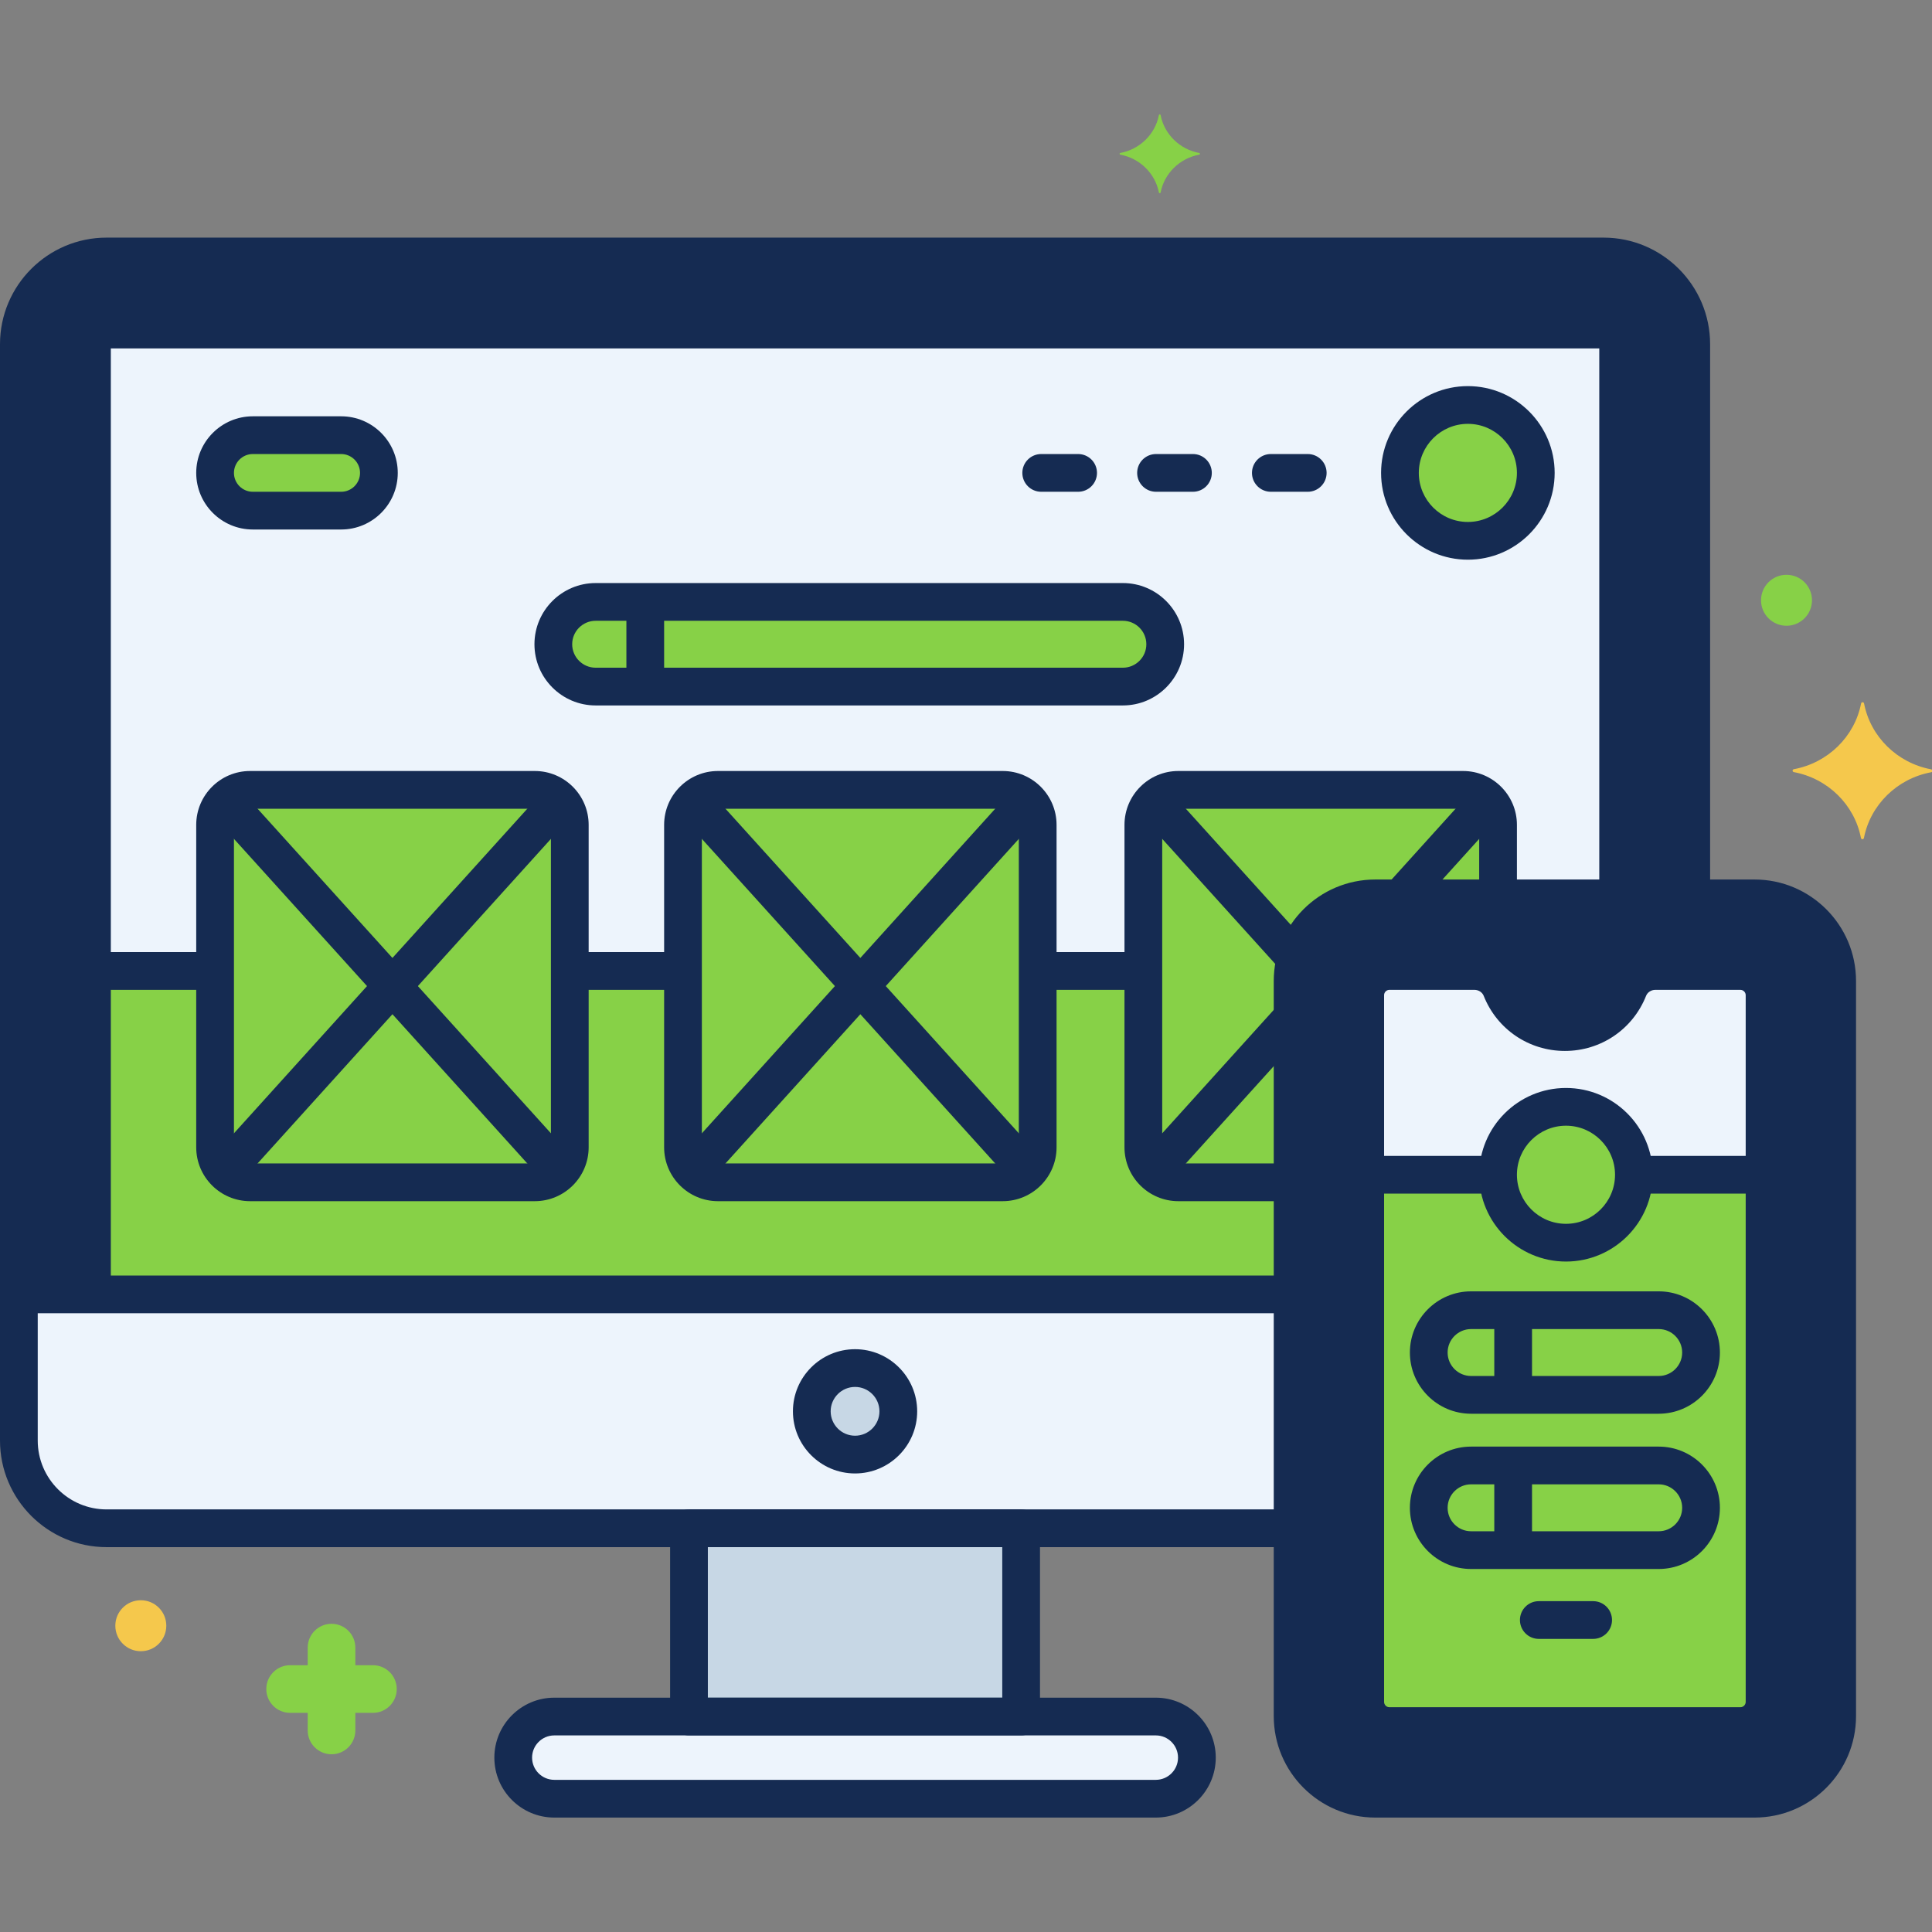 <?xml version="1.0" encoding="UTF-8"?>
<svg xmlns="http://www.w3.org/2000/svg" xmlns:xlink="http://www.w3.org/1999/xlink" xmlns:svgjs="http://svgjs.com/svgjs" version="1.1" width="512" height="512" x="0" y="0" viewBox="0 0 256 256" style="enable-background:new 0 0 512 512" xml:space="preserve" class="">
  <rect x="0" y="0" width="256" height="256" fill="#808080" stroke="none"/>
  <g>
    <g id="Layer_41">
      <g>
        <g>
          <g>
            <path d="m153.151 227.451h-79.703c-3.006 0-5.444 2.437-5.444 5.444 0 3.006 2.437 5.443 5.444 5.443h79.703c3.006 0 5.443-2.437 5.443-5.443 0-3.007-2.437-5.444-5.443-5.444z" fill="#edf4fc" data-original="#edf4fc" class=""/>
          </g>
        </g>
        <g>
          <g>
            <path d="m91.294 202.504h44.011v24.947h-44.011z" fill="#c7d7e5" data-original="#c7d7e5" class=""/>
          </g>
        </g>
        <g>
          <g>
            <path d="m232.488 119.039h-50.264c-6.02 0-10.946 4.926-10.946 10.946v97.406c0 6.02 4.926 10.946 10.946 10.946h50.264c6.02 0 10.946-4.926 10.946-10.946v-97.406c0-6.02-4.925-10.946-10.946-10.946z" fill="#152b52" data-original="#5290db" class=""/>
          </g>
        </g>
        <g>
          <g>
            <path d="m171.278 129.985c0-6.021 4.926-10.946 10.946-10.946h41.874v-73.431c0-6.392-5.23-11.622-11.622-11.622h-198.354c-6.392 0-11.622 5.23-11.622 11.622v145.274c0 6.392 5.23 11.622 11.622 11.622h157.156z" fill="#152b52" data-original="#5290db" class=""/>
          </g>
        </g>
        <g>
          <g>
            <path d="m171.278 171.512h-168.778v19.37c0 6.392 5.23 11.622 11.622 11.622h157.156z" fill="#edf4fc" data-original="#edf4fc" class=""/>
          </g>
        </g>
        <g>
          <g>
            <path d="m113.299 181.275c-3.166 0-5.732 2.566-5.732 5.732 0 3.166 2.566 5.732 5.732 5.732s5.732-2.566 5.732-5.732c0-3.165-2.566-5.732-5.732-5.732z" fill="#c7d7e5" data-original="#c7d7e5" class=""/>
          </g>
        </g>
        <g>
          <g>
            <path d="m171.278 129.985c0-6.021 4.926-10.946 10.946-10.946h32.19v-73.431c0-1.065-.872-1.937-1.937-1.937h-198.355c-1.065 0-1.937.872-1.937 1.937v125.904h159.093z" fill="#edf4fc" data-original="#edf4fc" class=""/>
          </g>
        </g>
        <g>
          <g>
            <g>
              <path d="m151.5 152.026v-23.366h-14v23.366c0 2.561-2.076 4.636-4.636 4.636h-37.728c-2.56 0-4.636-2.076-4.636-4.636v-23.366h-15v23.366c0 2.561-2.076 4.636-4.636 4.636h-37.728c-2.56 0-4.636-2.076-4.636-4.636v-23.366h-16.315v42.852h159.093v-14.85h-15.141c-2.561 0-4.637-2.076-4.637-4.636z" fill="#87d147" data-original="#70d6f9" class=""/>
            </g>
          </g>
        </g>
        <g>
          <g>
            <path d="m230.603 128.66h-11.261c-1.554 0-2.978.926-3.552 2.37-1.333 3.353-4.606 5.725-8.434 5.725-3.829 0-7.102-2.371-8.434-5.725-.574-1.445-1.997-2.37-3.552-2.37h-11.261c-1.773 0-3.21 1.437-3.21 3.21v93.637c0 1.773 1.437 3.21 3.21 3.21h46.495c1.773 0 3.21-1.437 3.21-3.21v-93.637c-.001-1.773-1.438-3.21-3.211-3.21z" fill="#edf4fc" data-original="#edf4fc" class=""/>
          </g>
        </g>
        <g>
          <g>
            <path d="m216.5 155.662c0 4.97-4.029 9-9 9s-9-4.03-9-9h-17.601v69.845c0 1.773 1.437 3.21 3.21 3.21h46.495c1.773 0 3.21-1.437 3.21-3.21v-69.845z" fill="#87d147" data-original="#70d6f9" class=""/>
          </g>
        </g>
        <g>
          <g>
            <path d="m194.926 184.827h24.861c3.098 0 5.609-2.511 5.609-5.609s-2.511-5.609-5.609-5.609h-24.861c-3.098 0-5.609 2.511-5.609 5.609-.001 3.098 2.511 5.609 5.609 5.609z" fill="#87d147" data-original="#fcdd86" class=""/>
          </g>
        </g>
        <g>
          <g>
            <path d="m219.786 194.182h-24.861c-3.098 0-5.609 2.511-5.609 5.609s2.511 5.609 5.609 5.609h24.861c3.098 0 5.609-2.511 5.609-5.609.001-3.098-2.511-5.609-5.609-5.609z" fill="#87d147" data-original="#fcdd86" class=""/>
          </g>
        </g>
        <g>
          <g>
            <circle cx="207.5" cy="155.662" fill="#87d147" r="9" data-original="#fc657e" class=""/>
          </g>
        </g>
        <g>
          <g>
            <path d="m200.5 173.609h-5.574c-3.098 0-5.609 2.511-5.609 5.609s2.511 5.609 5.609 5.609h5.574z" fill="#87d147" data-original="#edb311" class=""/>
          </g>
        </g>
        <g>
          <g>
            <path d="m200.5 194.182h-5.574c-3.098 0-5.609 2.511-5.609 5.609s2.511 5.609 5.609 5.609h5.574z" fill="#87d147" data-original="#edb311" class=""/>
          </g>
        </g>
        <g>
          <g>
            <path d="m70.864 104.662h-37.728c-2.56 0-4.636 2.076-4.636 4.636v42.728c0 2.561 2.076 4.636 4.636 4.636h37.728c2.561 0 4.636-2.076 4.636-4.636v-42.728c0-2.56-2.076-4.636-4.636-4.636z" fill="#87d147" data-original="#fcdd86" class=""/>
          </g>
        </g>
        <g>
          <g>
            <path d="m171.278 129.985c0-6.021 4.926-10.946 10.946-10.946h16.276v-9.741c0-2.561-2.076-4.636-4.636-4.636h-37.728c-2.56 0-4.636 2.076-4.636 4.636v42.728c0 2.561 2.076 4.636 4.636 4.636h15.141v-26.677z" fill="#87d147" data-original="#fcdd86" class=""/>
          </g>
        </g>
        <g>
          <g>
            <path d="m132.864 104.662h-37.728c-2.56 0-4.636 2.076-4.636 4.636v42.728c0 2.561 2.076 4.636 4.636 4.636h37.728c2.561 0 4.636-2.076 4.636-4.636v-42.728c0-2.56-2.076-4.636-4.636-4.636z" fill="#87d147" data-original="#fcdd86" class=""/>
          </g>
        </g>
        <g>
          <g>
            <path d="m78.926 90.975h69.861c3.098 0 5.609-2.511 5.609-5.609s-2.511-5.609-5.609-5.609h-69.861c-3.098 0-5.609 2.511-5.609 5.609-.001 3.098 2.511 5.609 5.609 5.609z" fill="#87d147" data-original="#fcdd86" class=""/>
          </g>
        </g>
        <g>
          <g>
            <circle cx="194.5" cy="62.662" fill="#87d147" r="9" data-original="#fc657e" class=""/>
          </g>
        </g>
        <g>
          <g>
            <path d="m85.5 79.757h-6.574c-3.098 0-5.609 2.511-5.609 5.609s2.511 5.609 5.609 5.609h6.574z" fill="#87d147" data-original="#edb311" class=""/>
          </g>
        </g>
        <g>
          <g>
            <g>
              <path d="m45.206 67.662h-11.706c-2.761 0-5-2.239-5-5s2.239-5 5-5h11.706c2.761 0 5 2.239 5 5s-2.239 5-5 5z" fill="#87d147" data-original="#70d6f9" class=""/>
            </g>
          </g>
        </g>
        <g>
          <g>
            <path d="m255.887 101.941c-4.497-.842-8.038-4.319-8.888-8.726-.043-.221-.352-.222-.395 0-.86 4.405-4.408 7.874-8.907 8.707-.226.042-.226.344 0 .387 4.497.842 8.038 4.319 8.889 8.726.043.221.352.222.395 0 .86-4.405 4.408-7.874 8.907-8.707.225-.042.225-.345-.001-.387z" fill="#f5c84c" data-original="#f5c84c"/>
          </g>
        </g>
        <g>
          <g>
            <path d="m158.903 20.27c-2.586-.482-4.625-2.479-5.116-5.012-.025-.127-.202-.127-.227 0-.492 2.534-2.53 4.531-5.117 5.012-.13.024-.13.198 0 .222 2.586.482 4.625 2.479 5.117 5.012.025.127.202.127.227 0 .492-2.534 2.53-4.531 5.116-5.012.129-.024.129-.198 0-.222z" fill="#87d147" data-original="#87d147"/>
          </g>
        </g>
        <g>
          <g>
            <path d="m38.442 220.649h2.33v-2.33c0-1.744 1.413-3.157 3.157-3.157s3.157 1.413 3.157 3.157v2.33h2.329c1.744 0 3.157 1.413 3.157 3.157s-1.413 3.157-3.157 3.157h-2.329v2.33c0 1.744-1.413 3.157-3.157 3.157s-3.157-1.413-3.157-3.157v-2.33h-2.33c-1.744 0-3.157-1.413-3.157-3.157 0-1.743 1.413-3.157 3.157-3.157z" fill="#87d147" data-original="#70d6f9" class=""/>
          </g>
        </g>
        <g>
          <g>
            <circle cx="18.659" cy="215.417" fill="#f5c84c" r="3.377" data-original="#f5c84c"/>
          </g>
        </g>
        <g>
          <g>
            <circle cx="236.721" cy="79.539" fill="#87d147" r="3.377" data-original="#fc657e" class=""/>
          </g>
        </g>
        <g>
          <g>
            <path d="m211.1 217.162h-7.2c-1.381 0-2.5-1.119-2.5-2.5s1.119-2.5 2.5-2.5h7.2c1.381 0 2.5 1.119 2.5 2.5s-1.119 2.5-2.5 2.5z" fill="#152b52" data-original="#000000" class=""/>
          </g>
        </g>
        <g>
          <g>
            <path d="m173.283 65.162h-4.89c-1.381 0-2.5-1.119-2.5-2.5s1.119-2.5 2.5-2.5h4.89c1.381 0 2.5 1.119 2.5 2.5s-1.119 2.5-2.5 2.5z" fill="#152b52" data-original="#000000" class=""/>
          </g>
        </g>
        <g>
          <g>
            <path d="m158.07 65.162h-4.89c-1.381 0-2.5-1.119-2.5-2.5s1.119-2.5 2.5-2.5h4.89c1.381 0 2.5 1.119 2.5 2.5s-1.119 2.5-2.5 2.5z" fill="#152b52" data-original="#000000" class=""/>
          </g>
        </g>
        <g>
          <g>
            <path d="m142.856 65.162h-4.89c-1.381 0-2.5-1.119-2.5-2.5s1.119-2.5 2.5-2.5h4.89c1.381 0 2.5 1.119 2.5 2.5s-1.119 2.5-2.5 2.5z" fill="#152b52" data-original="#000000" class=""/>
          </g>
        </g>
        <g>
          <g>
            <path d="m74.017 157.52c-.683 0-1.362-.278-1.855-.824l-43.905-48.576c-.926-1.024-.846-2.605.178-3.531 1.024-.927 2.606-.846 3.531.178l43.905 48.576c.926 1.024.846 2.605-.178 3.531-.479.433-1.079.646-1.676.646z" fill="#152b52" data-original="#000000" class=""/>
          </g>
        </g>
        <g>
          <g>
            <path d="m29.983 157.52c-.598 0-1.197-.213-1.675-.646-1.024-.926-1.104-2.506-.178-3.531l44.031-48.716c.925-1.024 2.506-1.105 3.531-.178 1.024.926 1.104 2.506.178 3.531l-44.031 48.716c-.493.546-1.173.824-1.856.824z" fill="#152b52" data-original="#000000" class=""/>
          </g>
        </g>
        <g>
          <g>
            <path d="m136.017 157.52c-.683 0-1.362-.278-1.855-.824l-43.905-48.576c-.926-1.024-.846-2.605.178-3.531 1.024-.927 2.606-.846 3.531.178l43.905 48.576c.926 1.024.846 2.605-.178 3.531-.479.433-1.079.646-1.676.646z" fill="#152b52" data-original="#000000" class=""/>
          </g>
        </g>
        <g>
          <g>
            <path d="m91.983 157.52c-.598 0-1.197-.213-1.675-.646-1.024-.926-1.104-2.506-.178-3.531l44.031-48.716c.925-1.024 2.507-1.105 3.531-.178 1.024.926 1.104 2.506.178 3.531l-44.031 48.716c-.493.546-1.173.824-1.856.824z" fill="#152b52" data-original="#000000" class=""/>
          </g>
        </g>
        <g>
          <g>
            <path d="m171.529 129.32c-.683 0-1.362-.278-1.855-.824l-18.417-20.376c-.926-1.024-.846-2.605.178-3.531 1.024-.927 2.605-.846 3.531.178l18.417 20.376c.926 1.024.846 2.605-.178 3.531-.479.433-1.079.646-1.676.646z" fill="#152b52" data-original="#000000" class=""/>
          </g>
        </g>
        <g>
          <g>
            <path d="m152.983 157.52c-.598 0-1.197-.213-1.675-.646-1.024-.926-1.104-2.506-.178-3.531l18.089-20.014c.925-1.024 2.506-1.105 3.531-.178 1.024.926 1.104 2.506.178 3.531l-18.089 20.014c-.493.546-1.173.824-1.856.824z" fill="#152b52" data-original="#000000" class=""/>
          </g>
        </g>
        <g>
          <g>
            <path d="m185.686 121.339c-.598 0-1.197-.213-1.675-.646-1.024-.926-1.104-2.506-.178-3.531l11.329-12.535c.925-1.024 2.506-1.105 3.531-.178 1.024.926 1.104 2.506.178 3.531l-11.329 12.535c-.494.546-1.174.824-1.856.824z" fill="#152b52" data-original="#000000" class=""/>
          </g>
        </g>
        <g>
          <g>
            <path d="m153.151 240.838h-79.703c-4.38 0-7.944-3.563-7.944-7.943s3.563-7.944 7.944-7.944h79.703c4.38 0 7.943 3.563 7.943 7.944 0 4.379-3.563 7.943-7.943 7.943zm-79.703-10.887c-1.623 0-2.944 1.321-2.944 2.944s1.321 2.943 2.944 2.943h79.703c1.623 0 2.943-1.32 2.943-2.943s-1.32-2.944-2.943-2.944z" fill="#152b52" data-original="#000000" class=""/>
          </g>
        </g>
        <g>
          <g>
            <path d="m135.305 229.951h-44.011c-1.381 0-2.5-1.119-2.5-2.5v-24.947c0-1.381 1.119-2.5 2.5-2.5h44.011c1.381 0 2.5 1.119 2.5 2.5v24.947c0 1.381-1.119 2.5-2.5 2.5zm-41.511-5h39.011v-19.947h-39.011z" fill="#152b52" data-original="#000000" class=""/>
          </g>
        </g>
        <g>
          <g>
            <path d="m232.488 240.838h-50.264c-7.414 0-13.446-6.032-13.446-13.446v-97.406c0-7.415 6.032-13.446 13.446-13.446h50.264c7.415 0 13.446 6.032 13.446 13.446v97.406c.001 7.414-6.031 13.446-13.446 13.446zm-50.264-119.299c-4.657 0-8.446 3.789-8.446 8.446v97.406c0 4.657 3.789 8.446 8.446 8.446h50.264c4.657 0 8.446-3.789 8.446-8.446v-97.406c0-4.657-3.789-8.446-8.446-8.446z" fill="#152b52" data-original="#000000" class=""/>
          </g>
        </g>
        <g>
          <g>
            <path d="m170.5 205.004h-156.378c-7.787 0-14.122-6.335-14.122-14.122v-145.274c0-7.787 6.335-14.122 14.122-14.122h198.354c7.787 0 14.122 6.335 14.122 14.122v72.637c0 1.381-1.119 2.5-2.5 2.5s-2.5-1.119-2.5-2.5v-72.637c0-5.03-4.092-9.122-9.122-9.122h-198.354c-5.03 0-9.122 4.092-9.122 9.122v145.274c0 5.03 4.092 9.122 9.122 9.122h156.378c1.381 0 2.5 1.119 2.5 2.5s-1.119 2.5-2.5 2.5z" fill="#152b52" data-original="#000000" class=""/>
          </g>
        </g>
        <g>
          <g>
            <path d="m170.458 174.012h-167.333c-1.381 0-2.5-1.119-2.5-2.5s1.119-2.5 2.5-2.5h167.333c1.381 0 2.5 1.119 2.5 2.5s-1.119 2.5-2.5 2.5z" fill="#152b52" data-original="#000000" class=""/>
          </g>
        </g>
        <g>
          <g>
            <path d="m113.299 195.24c-4.54 0-8.232-3.693-8.232-8.232s3.693-8.232 8.232-8.232 8.232 3.693 8.232 8.232-3.693 8.232-8.232 8.232zm0-11.465c-1.782 0-3.232 1.45-3.232 3.232s1.45 3.232 3.232 3.232 3.232-1.45 3.232-3.232-1.449-3.232-3.232-3.232z" fill="#152b52" data-original="#000000" class=""/>
          </g>
        </g>
        <g>
          <g>
            <path d="m12.185 173.375c-1.381 0-2.5-1.119-2.5-2.5v-125.267c0-2.446 1.99-4.437 4.437-4.437h198.354c2.447 0 4.437 1.99 4.437 4.437v72.788c0 1.381-1.119 2.5-2.5 2.5s-2.5-1.119-2.5-2.5v-72.225h-197.228v124.704c0 1.381-1.119 2.5-2.5 2.5z" fill="#152b52" data-original="#000000" class=""/>
          </g>
        </g>
        <g>
          <g>
            <g>
              <path d="m27.375 131.16h-14.333c-1.381 0-2.5-1.119-2.5-2.5s1.119-2.5 2.5-2.5h14.333c1.381 0 2.5 1.119 2.5 2.5s-1.119 2.5-2.5 2.5z" fill="#152b52" data-original="#000000" class=""/>
            </g>
          </g>
          <g>
            <g>
              <path d="m89.781 131.16h-13.698c-1.381 0-2.5-1.119-2.5-2.5s1.119-2.5 2.5-2.5h13.698c1.381 0 2.5 1.119 2.5 2.5s-1.119 2.5-2.5 2.5z" fill="#152b52" data-original="#000000" class=""/>
            </g>
          </g>
          <g>
            <g>
              <path d="m150.833 131.16h-12.333c-1.381 0-2.5-1.119-2.5-2.5s1.119-2.5 2.5-2.5h12.333c1.381 0 2.5 1.119 2.5 2.5s-1.119 2.5-2.5 2.5z" fill="#152b52" data-original="#000000" class=""/>
            </g>
          </g>
        </g>
        <g>
          <g>
            <path d="m230.604 231.217h-46.495c-3.148 0-5.71-2.562-5.71-5.71v-93.637c0-3.148 2.562-5.71 5.71-5.71h11.261c2.616 0 4.922 1.55 5.875 3.948 1.001 2.519 3.4 4.147 6.111 4.147s5.109-1.628 6.111-4.148c.953-2.398 3.259-3.947 5.875-3.947h11.261c3.148 0 5.71 2.562 5.71 5.71v93.637c0 3.148-2.561 5.71-5.709 5.71zm-46.495-100.057c-.392 0-.71.318-.71.71v93.637c0 .392.318.71.71.71h46.495c.392 0 .71-.318.71-.71v-93.637c0-.392-.318-.71-.71-.71h-11.261c-.546 0-1.04.319-1.229.794-1.763 4.436-5.986 7.301-10.758 7.301s-8.995-2.866-10.758-7.301c-.188-.475-.682-.794-1.228-.794z" fill="#152b52" data-original="#000000" class=""/>
          </g>
        </g>
        <g>
          <g>
            <path d="m197.625 158.162h-15.792c-1.381 0-2.5-1.119-2.5-2.5s1.119-2.5 2.5-2.5h15.792c1.381 0 2.5 1.119 2.5 2.5s-1.119 2.5-2.5 2.5z" fill="#152b52" data-original="#000000" class=""/>
          </g>
        </g>
        <g>
          <g>
            <path d="m232.969 158.162h-15.677c-1.381 0-2.5-1.119-2.5-2.5s1.119-2.5 2.5-2.5h15.677c1.381 0 2.5 1.119 2.5 2.5s-1.119 2.5-2.5 2.5z" fill="#152b52" data-original="#000000" class=""/>
          </g>
        </g>
        <g>
          <g>
            <path d="m219.787 187.327h-24.861c-4.472 0-8.109-3.638-8.109-8.109 0-4.472 3.638-8.109 8.109-8.109h24.861c4.471 0 8.109 3.638 8.109 8.109s-3.638 8.109-8.109 8.109zm-24.861-11.219c-1.714 0-3.109 1.395-3.109 3.109s1.395 3.109 3.109 3.109h24.861c1.714 0 3.109-1.395 3.109-3.109s-1.395-3.109-3.109-3.109z" fill="#152b52" data-original="#000000" class=""/>
          </g>
        </g>
        <g>
          <g>
            <path d="m219.787 207.9h-24.861c-4.472 0-8.109-3.638-8.109-8.109 0-4.472 3.638-8.109 8.109-8.109h24.861c4.471 0 8.109 3.638 8.109 8.109s-3.638 8.109-8.109 8.109zm-24.861-11.218c-1.714 0-3.109 1.395-3.109 3.109s1.395 3.109 3.109 3.109h24.861c1.714 0 3.109-1.395 3.109-3.109s-1.395-3.109-3.109-3.109z" fill="#152b52" data-original="#000000" class=""/>
          </g>
        </g>
        <g>
          <g>
            <path d="m207.5 167.162c-6.341 0-11.5-5.159-11.5-11.5s5.159-11.5 11.5-11.5 11.5 5.159 11.5 11.5-5.159 11.5-11.5 11.5zm0-18c-3.584 0-6.5 2.916-6.5 6.5s2.916 6.5 6.5 6.5 6.5-2.916 6.5-6.5-2.916-6.5-6.5-6.5z" fill="#152b52" data-original="#000000" class=""/>
          </g>
        </g>
        <g>
          <g>
            <path d="m200.5 186.813c-1.381 0-2.5-1.119-2.5-2.5v-10.188c0-1.381 1.119-2.5 2.5-2.5s2.5 1.119 2.5 2.5v10.188c0 1.381-1.119 2.5-2.5 2.5z" fill="#152b52" data-original="#000000" class=""/>
          </g>
        </g>
        <g>
          <g>
            <path d="m200.5 207.5c-1.381 0-2.5-1.119-2.5-2.5v-10.219c0-1.381 1.119-2.5 2.5-2.5s2.5 1.119 2.5 2.5v10.219c0 1.381-1.119 2.5-2.5 2.5z" fill="#152b52" data-original="#000000" class=""/>
          </g>
        </g>
        <g>
          <g>
            <path d="m70.864 159.162h-37.728c-3.935 0-7.136-3.201-7.136-7.136v-42.728c0-3.935 3.201-7.136 7.136-7.136h37.728c3.935 0 7.136 3.201 7.136 7.136v42.728c0 3.935-3.201 7.136-7.136 7.136zm-37.728-52c-1.178 0-2.136.958-2.136 2.136v42.728c0 1.178.958 2.136 2.136 2.136h37.728c1.178 0 2.136-.958 2.136-2.136v-42.728c0-1.178-.958-2.136-2.136-2.136z" fill="#152b52" data-original="#000000" class=""/>
          </g>
        </g>
        <g>
          <g>
            <path d="m170.458 159.162h-14.322c-3.935 0-7.136-3.201-7.136-7.136v-42.728c0-3.935 3.201-7.136 7.136-7.136h37.728c3.935 0 7.136 3.201 7.136 7.136v8.947c0 1.381-1.119 2.5-2.5 2.5s-2.5-1.119-2.5-2.5v-8.947c0-1.178-.958-2.136-2.136-2.136h-37.728c-1.178 0-2.136.958-2.136 2.136v42.728c0 1.178.958 2.136 2.136 2.136h14.322c1.381 0 2.5 1.119 2.5 2.5s-1.119 2.5-2.5 2.5z" fill="#152b52" data-original="#000000" class=""/>
          </g>
        </g>
        <g>
          <g>
            <path d="m132.864 159.162h-37.728c-3.935 0-7.136-3.201-7.136-7.136v-42.728c0-3.935 3.201-7.136 7.136-7.136h37.728c3.935 0 7.136 3.201 7.136 7.136v42.728c0 3.935-3.201 7.136-7.136 7.136zm-37.728-52c-1.178 0-2.136.958-2.136 2.136v42.728c0 1.178.958 2.136 2.136 2.136h37.728c1.178 0 2.136-.958 2.136-2.136v-42.728c0-1.178-.958-2.136-2.136-2.136z" fill="#152b52" data-original="#000000" class=""/>
          </g>
        </g>
        <g>
          <g>
            <path d="m148.787 93.475h-69.861c-4.472 0-8.109-3.638-8.109-8.109s3.638-8.109 8.109-8.109h69.861c4.471 0 8.109 3.638 8.109 8.109s-3.638 8.109-8.109 8.109zm-69.861-11.218c-1.714 0-3.109 1.395-3.109 3.109s1.395 3.109 3.109 3.109h69.861c1.714 0 3.109-1.395 3.109-3.109s-1.395-3.109-3.109-3.109z" fill="#152b52" data-original="#000000" class=""/>
          </g>
        </g>
        <g>
          <g>
            <path d="m194.5 74.162c-6.341 0-11.5-5.159-11.5-11.5s5.159-11.5 11.5-11.5 11.5 5.159 11.5 11.5-5.159 11.5-11.5 11.5zm0-18c-3.584 0-6.5 2.916-6.5 6.5s2.916 6.5 6.5 6.5 6.5-2.916 6.5-6.5-2.916-6.5-6.5-6.5z" fill="#152b52" data-original="#000000" class=""/>
          </g>
        </g>
        <g>
          <g>
            <path d="m85.5 92.667c-1.381 0-2.5-1.119-2.5-2.5v-9.834c0-1.381 1.119-2.5 2.5-2.5s2.5 1.119 2.5 2.5v9.834c0 1.381-1.119 2.5-2.5 2.5z" fill="#152b52" data-original="#000000" class=""/>
          </g>
        </g>
        <g>
          <g>
            <g>
              <path d="m45.206 70.162h-11.706c-4.136 0-7.5-3.364-7.5-7.5s3.364-7.5 7.5-7.5h11.706c4.136 0 7.5 3.364 7.5 7.5s-3.365 7.5-7.5 7.5zm-11.706-10c-1.378 0-2.5 1.122-2.5 2.5s1.122 2.5 2.5 2.5h11.706c1.378 0 2.5-1.122 2.5-2.5s-1.122-2.5-2.5-2.5z" fill="#152b52" data-original="#000000" class=""/>
            </g>
          </g>
        </g>
      </g>
    </g>
  </g>
</svg>
